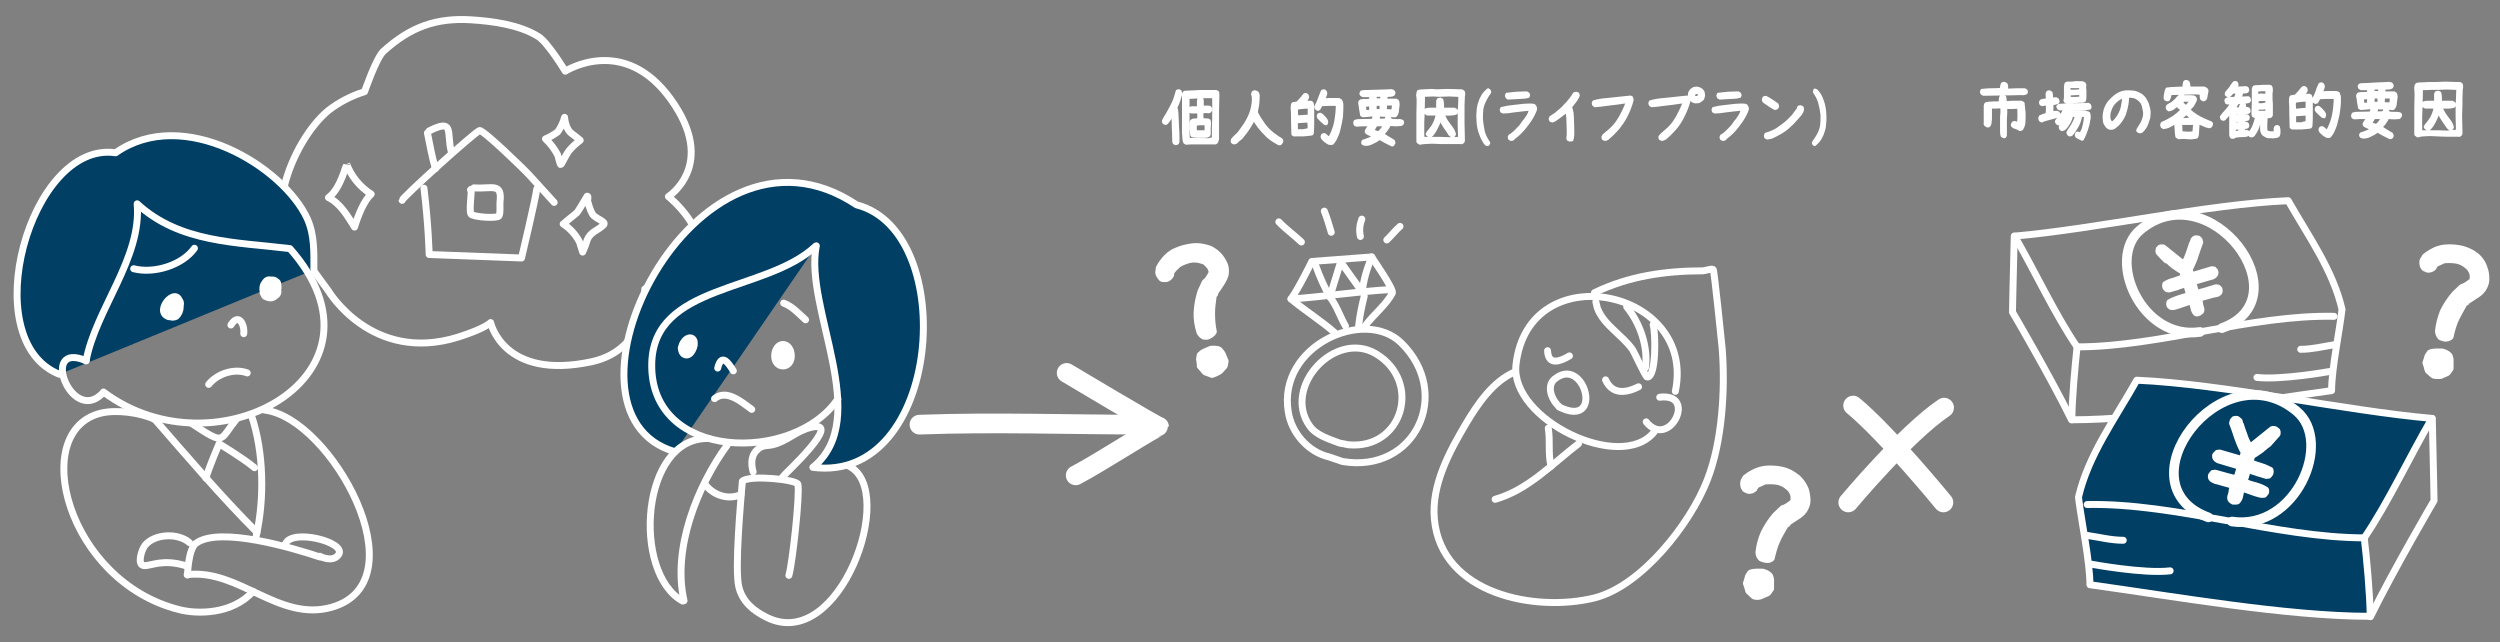 <?xml version="1.0" encoding="utf-8"?>
<!-- Generator: Adobe Illustrator 24.0.1, SVG Export Plug-In . SVG Version: 6.00 Build 0)  -->
<svg version="1.1" id="レイヤー_1" xmlns="http://www.w3.org/2000/svg" xmlns:xlink="http://www.w3.org/1999/xlink" x="0px"
	 y="0px" viewBox="0 0 720 185" style="enable-background:new 0 0 720 185;" xml:space="preserve">
<rect x="0" y="0" width="720" height="185" fill="#808080" stroke="none"/>
<style type="text/css">
	.st0{fill:none;stroke:#FFFFFF;stroke-width:2;stroke-linecap:round;stroke-linejoin:round;}
	.st1{fill:#023F64;stroke:#FFFFFF;stroke-width:2;stroke-linecap:round;stroke-linejoin:round;}
	.st2{fill:none;stroke:#FFFFFF;stroke-width:5.67;stroke-linecap:round;stroke-linejoin:round;}
	.st3{fill:#FFFFFF;stroke:#FFFFFF;stroke-width:2;stroke-linecap:round;stroke-linejoin:round;}
	.st4{fill:#FFFFFF;stroke:#FFFFFF;stroke-width:2.06;stroke-linecap:round;stroke-linejoin:round;}
	.st5{fill:#FFFFFF;stroke:#FFFFFF;stroke-width:0.57;stroke-linecap:round;stroke-linejoin:round;}
	.st6{fill:none;stroke:#FFFFFF;stroke-width:2.78;stroke-linecap:round;stroke-linejoin:round;}
	.st7{fill:#FFFFFF;stroke:#FFFFFF;stroke-width:1.25;stroke-linecap:round;stroke-linejoin:round;}
</style>
<title>アートボード 1</title>
<path class="st0" d="M159.6,58.3c0,0-5.9-6.5-7-7.7c-1.3-1.5-13.5-13.3-14.5-13c-1.4,0.5-22.3,19.3-22.3,20.1"/>
<path class="st0" d="M123.1,38.3c0.7,3.4,1.3,6.9,2.3,10.3"/>
<path class="st0" d="M123.6,37.7c7.4-3.7,4.9,0.4,6.4,6.1"/>
<path class="st0" d="M122.1,54.2c1.3,10.6,1.5,19.1,1.5,19.1l26.6,1c0,0,4-16.8,4.4-19.9"/>
<path class="st0" d="M136.5,54.1c5.1,0.4,8.2-1.7,7.5,4.1c-0.1,0.8,0.2,3.2-0.3,4s-7.8,0.3-8.1-0.6c-0.6-1.6,0.6-8.3-0.1-6.9"/>
<path class="st0" d="M157.1,40c1.2-0.5,2.4-1.2,3.5-2c0.9-1.2,1.6-2.7,2-4.2c0,0,0.2,3.4,2.1,4.7c0.8,0.6,1.6,1.2,2.4,1.9
	c-1.2,0.9-2.3,1.9-3.3,3.1c-0.7,0.9-2.1,3.9-2.3,3.9c-0.2,0-0.8-2.6-0.9-2.8C159.7,42.9,158.5,41.3,157.1,40z"/>
<path class="st0" d="M162.7,64.1c1.1-1,2.4-1.9,3.5-2.9c0.3-0.3,2.9-4.7,2.9-4.7c0.5,0,0,1.1,0.2,1.6c0.3,1.2,0.7,2.4,1.3,3.5
	c0.7,1.4,4.3,2.2,3.2,3.2c-1.6,1.6-3.7,1.9-4.7,4.3c-0.3,1.2-0.8,2.4-1.3,3.5c-0.3-1-0.6-1.9-0.9-2.9c-1.1-2.1-2.7-3.9-4.7-5.2"/>
<path class="st0" d="M141.3,92.9c0,0-1.5,1.7-9.4,4.2c-24.8,7.7-37.3-13.3-37.3-13.3l-6.5-8.9c-14.5-8.2-4.2-34.3,6.5-43.1
	c3.1-2.4,6.6-4.2,10.4-5.4c0,0,3.3-9.6,5.4-11.6c7.8-7.1,15.3-9.7,25.2-9.1c6.3,0.4,13.9,1.4,19.4,4.8c2.7,1.6,7.8,10,7.8,10
	s16.8-10.8,30.4,8.1c13.6,18.9-0.7,28-0.7,28s12.6,10.1,8.1,19.6s-14.4,6.3-14.9,7c0,0,1.3,17.4-15.4,21
	C144.9,109.6,141.3,92.9,141.3,92.9z"/>
<path class="st0" d="M94.6,56.9c3.5-2.5,5.2-9.8,5.2-9.7c1.4,3.6,3.8,6.6,7.1,8.7c-2,1.8-3.7,5.9-4.8,9.5
	C100.2,62.4,98.1,58.6,94.6,56.9z"/>
<path class="st1" d="M90.4,77.7c0-5.1,0.2-10-1.9-14.7c-6.9-15-35.7-32.7-55.2-19C8.7,40.4-7.4,98,17.1,107.8"/>
<path class="st0" d="M66.5,93.6c2.2-3.6,4-0.2,3.7,2.5"/>
<path class="st0" d="M75.8,84.4c-1-6.6,6.4-1,3.6,0.7s-4.6-2.8-1.8-3.9s3.2,5.5-0.4,4.5c-1.9-0.6-1.7-5.6,0.6-4.9s2.1,4.9-0.7,4.3
	c-1.6-0.3-1.5-4.7,0.6-4.5c3.5,0.3,2.5,5.6-1,4.9c-1.7-0.3-0.4-5.5,2.2-4.8c2,0.6,1.3,5-1,4.8c-5.3-0.5,3.9-8.3,1.8-1.9
	c-0.4,1.1-2.7,1.7-2.7,0s2.2-2.3,1,0.3"/>
<path class="st0" d="M48.6,91.2c-4.8-1.6,3.3-10.2,3.3-2.8c0,1-0.4,2-1.2,2.7c-0.8,0.4-1.7,0.3-2.4-0.3c-3.8-4.8,6.7-7.2,2.8-1
	c-2.3,3.7-4-2-1.3-3.6s2.3,5.8-0.5,4.5c-0.8-0.4-0.7-1.8-0.4-2.5c0.2-0.4,1.7-2.6,2.4-1.5c0,0-0.9,2.3-1.2,3"/>
<path class="st0" d="M38.5,77.4c5.9,1.5,14-1,17.5-5.9"/>
<path class="st0" d="M60.1,110.7c2.5-3.1,7.4-4.7,11.1-3.3"/>
<path class="st0" d="M24.8,103.9c-13.5-5.9-4.3,18.4,4.6,9.5"/>
<path class="st0" d="M24.8,103.9c2.7-14.7,16.1-29.6,14.7-45.2c12.3,11.3,28.6,11,44,12.9c31.8,36-21,65.8-53.7,41.3"/>
<path class="st0" d="M44.6,120.8c-4.2-2-11.2-2.9-15.6-1.8c-20.9,5.2-9.7,48.5,22.7,56.6c5.1,1.3,15.2,1.4,21.2-5.3"/>
<path class="st0" d="M76.2,118.1c19.1,2.2,45.2,49.4,19.3,56.8c-15.2,4.3-26.8-11.2-41.6-9.4"/>
<path class="st0" d="M54,165.6c0,0,0.2-7.4,2.4-9.1c6.8-5.1,28.5,1.5,35.7,3.9"/>
<path class="st0" d="M82.1,157.1c0.8-5.3,18.4-1,15.3,2.8c-1.8,2.2-5.3,0.3-5.3,0.3"/>
<path class="st0" d="M54.6,156.3c-3.3-2.9-10-2.6-12.8,0.7c-1.1,1.4-2.4,5.8-0.3,5.9s5.3-2,11.9,0"/>
<path class="st0" d="M44.6,120.8c9.6,11,19.1,22.2,29.4,32.5"/>
<path class="st0" d="M72.4,119.6c3.6,10.6,3.8,24,1.4,34.7"/>
<path class="st0" d="M59.3,137.7c1.1-3.7,3.8-9.9,3.8-9.9s6.7,4,10.2,6.9"/>
<path class="st0" d="M55.1,121.9c10.2,6.7,7.8,5,13.2-1.4"/>
<path class="st2" d="M264.8,122.3c21.6-0.8,43.2,0,64.8,0"/>
<path class="st2" d="M307.2,107.4c0,0,26.6,15.9,26.6,15.5c0-0.7-17.4,10.6-24,14"/>
<path class="st0" d="M382.8,131.6c-6.1-1.4-10.9-7-11.8-13.1c-3-19,22-30,32.5-19.8c15,14.6,4,37.8-16.9,34.2L382.8,131.6z"/>
<path class="st0" d="M385.8,127.6c-2.9-1.1-6.7-2.2-8.6-4.9c-8-11.2,7.3-27.8,19.1-20.8c13.3,8,7.7,27.6-7.9,26.2L385.8,127.6z"/>
<path class="st0" d="M384.5,95.9c-3.8-3.4-8.8-6.5-12.7-9.8c2.2-3,6-10.8,6-10.8L395,74c0,0,6.5,9.3,6,10.4
	c-1.8,3.4-5.5,6.3-7.8,9.4"/>
<path class="st0" d="M371.8,86.1c8.5-0.5,20.2-2.3,28.7-2.7"/>
<path class="st0" d="M379,76.7c1.1,3,2.4,6,4,8.8l3.1-10.1l6.2,8.7c0.4-3.5,1.4-6.9,2.8-10.1"/>
<path class="st0" d="M383,85.5c2,2.6,2.9,5.6,4.5,8.4"/>
<path class="st0" d="M392.9,85.3c-0.7,2.8-1.3,5.6-1.6,8.5"/>
<path class="st0" d="M368.3,63.9c2,2.1,4.4,3.8,6.5,5.8"/>
<path class="st0" d="M381.4,60.8c0.8,2,1.4,4.1,2,6.1"/>
<path class="st0" d="M392.2,63.1c-0.6,1.6-0.8,3.3-0.4,5"/>
<path class="st0" d="M399.4,69.1c1.3-1.2,2.4-2.7,3.8-3.9"/>
<path class="st0" d="M478,114.4c11-1.4,2.7,15.3-3.9,7.1"/>
<path class="st0" d="M482.5,112.7c6.2-29.6-42.4-39.5-45.9-7.6c-1.7,15.7,30.3,31.2,39.8,19.3"/>
<path class="st0" d="M459.6,86.9c0.2,0.6,0.3,1.5,0.5,2c1.9,4.8,7.1,7.6,10,11.7c0.6,0.8,3.8,8,4.3,8c2.7,0,2.4-12.9,1.7-15.1"/>
<path class="st0" d="M468.5,88.4c3.8,4.6,6.2,11.4,5.4,17.5"/>
<path class="st0" d="M445.7,101c0.2,4.5,3.8,3,6.3,1.5"/>
<path class="st0" d="M462.4,109.4c1.9,4.2,5.7,3.9,9.5,2"/>
<path class="st0" d="M449.4,117.4c-2.2-1.6-4.3-6-1.7-8.2c8.6-7.2,14.5,14.6,1.3,8"/>
<path class="st0" d="M454.6,127.8c-7.6,5.8-14.5,13.3-24,16"/>
<path class="st0" d="M445.9,123.3c0.6,3.7-0.1,7.4,0.8,11"/>
<path class="st0" d="M459.2,84.3c9.9-4.8,20.4-6.3,31.2-6.3c0.6,0,2.5-0.7,3-0.4c0.3,0.2,2.5,21.8,2.6,22.9
	c0.9,11.6,0,26.8-4.3,37.7c-4.8,12.5-18.9,30.6-32.5,34c-16.9,4.2-44.1-1-46.1-22.7c-0.9-9.8,4.3-19.4,9.1-27.5
	c3.4-5.7,7.8-12.2,14.1-14.9"/>
<path class="st2" d="M533.7,116.8c9.9,8.2,26,27.9,26,27.9"/>
<path class="st2" d="M559.9,117.4c-11,7.4-27.6,27.3-27.6,27.3"/>
<path class="st1" d="M235.1,70.8c-3.6,17.8,16.4,49.7-1,63.8c37.1,4.8,42.4-67.9,12.6-75.6c-46.8-31.2-90.8,60-52.3,71.1"/>
<path class="st0" d="M234.8,71c-14.3,13.3-46.7,10.6-47.1,33.8c-0.5,28.1,41.1,28.7,53.6,10.1"/>
<path class="st0" d="M206.7,106c1.1-4.4,3-1.6,4.5,0.8"/>
<path class="st0" d="M196.2,100.3c5.2-4.2-2.1,3.1,2-1.7"/>
<path class="st0" d="M225.7,87.3c2.6,1,4.3,3,6.3,4.8"/>
<path class="st0" d="M205.8,114.8c3.4-2.8,7.7,0.9,10.7,3.1"/>
<path class="st0" d="M196.7,99.1c0.3,1.5,2.1-0.6,1,1.6"/>
<path class="st0" d="M197.8,100.8c-1.7-4.3,3.9-4.2,1.6,0.1c-1.5,2.9-4.3,0.6-2.6-2.2s4.5-1,2.4,2c-2.4,3.4-1.9-6.6-0.3-1.2"/>
<path class="st0" d="M216.9,135.9c-0.7-2.6-0.6-5.1,1.7-6.8c1.1-0.9,2.6-0.7,3.9-1c4.4-1.1,6.6-3.9,11-5c9.9-2.5-8.1,14-8.2,14.3"/>
<path class="st0" d="M244.6,134.3c13.9,7-2.8,54-23.8,43.5c-3.8-1.9-6.9-4.4-8-8.7c-1.3-5.2,0.6-25.5,1-30.5
	c1.8-1.9,15.8-0.5,16,0.9c0.6,3-1.6,22.9-2.6,26.2"/>
<path class="st0" d="M204.1,126.3c-19.6-0.6-22.1,38.8-7.5,46.8"/>
<path class="st0" d="M209.5,128.1C200.8,140,193.6,158,197,173"/>
<path class="st0" d="M203.1,139.5c2.3,3.2,6.8,4.6,10.3,2.9"/>
<path class="st3" d="M227.9,102.5c0,1.7-1,2.9-2.4,2.9s-2.4-1.2-2.4-2.9s1-3.3,2.4-3.3S227.9,100.7,227.9,102.5z"/>
<path class="st4" d="M703.9,97.3l-0.9-0.3c-0.2-0.2-0.4-0.5-0.5-0.8c-0.1-0.3-0.2-0.6-0.2-0.8c0.2-1.9,0.7-3.8,1.4-5.6
	c0.9-1.8,2-3.5,3.3-5l2.1-2c0.5-0.1,1-0.4,1.5-0.7l1.4-1c0.2-0.3,0.3-0.6,0.3-1c0-0.3,0-0.7,0-1c-0.1-0.5-0.3-1-0.6-1.5
	c-0.3-0.5-0.7-0.9-1.1-1.2c-0.9-0.8-2-1.3-3.1-1.5c-1.2-0.2-2.5-0.2-3.7-0.1c-0.4,0.2-0.8,0.4-1.3,0.6c-0.5,0.2-1,0.4-1.4,0.8
	l-0.4,0.8c-0.2,0.2-0.5,0.3-0.7,0.4c-0.3,0.1-0.5,0.1-0.8,0.1l-0.9-0.4c-0.2-0.2-0.3-0.5-0.4-0.7c-0.1-0.3-0.1-0.7-0.1-1
	c0-0.3,0.1-0.5,0.3-0.7c0.1-0.2,0.3-0.4,0.4-0.7c1-0.8,2-1.4,3.1-1.9c1.2-0.5,2.4-0.7,3.7-0.7c1.2,0,2.5,0.1,3.7,0.4
	c1.1,0.3,2.1,0.7,3.1,1.3l1.1,0.8l0.7,0.7c0.7,0.8,1.2,1.7,1.5,2.7c0.4,1,0.5,2.1,0.5,3.2c0,0.5-0.1,1-0.3,1.5
	c-0.2,0.4-0.4,0.9-0.6,1.2l-0.3,0.3l-0.2,0.3c-0.6,0.6-1.3,1.1-2,1.5l-2.3,1.5V87l-0.5,0.2c-1,1.8-1.8,3.2-2.4,4.4
	c-0.8,1.7-1.3,3.5-1.7,5.3c-0.2,0.2-0.5,0.3-0.8,0.4C704.5,97.4,704.2,97.4,703.9,97.3z M700.9,108l-1.5-1.3c-0.1-0.3-0.3-0.7-0.3-1
	c-0.1-0.3-0.2-0.7-0.4-1.2l0.2-0.6l0.4-1.3l0.6-0.9c0.5-0.2,1.1-0.3,1.7-0.3c0.6,0,1.2,0,1.7,0c0.4,0.1,0.8,0.3,1.1,0.4
	c0.4,0.2,0.6,0.4,0.9,0.7c0.2,0.5,0.4,1.1,0.3,1.7c0,0.6,0,1.2,0,1.9l-0.7,1h-0.2v0.2c-0.6,0.3-1.2,0.5-1.8,0.8
	C702.3,108.1,701.6,108.2,700.9,108L700.9,108z"/>
<path class="st4" d="M508.2,161l-0.9-0.3c-0.2-0.2-0.3-0.4-0.5-0.7c-0.1-0.3-0.2-0.6-0.2-0.9c0.2-1.9,0.7-3.8,1.5-5.6
	c0.9-1.8,2-3.5,3.3-5l2.1-2c0.5-0.1,1-0.4,1.5-0.7l1.4-1c0.2-0.3,0.3-0.7,0.3-1c0-0.3,0-0.7,0-1c-0.1-0.5-0.3-1-0.6-1.5
	c-0.3-0.5-0.7-0.9-1.1-1.2c-0.9-0.8-2-1.3-3.1-1.5c-1.2-0.2-2.5-0.2-3.7-0.1c-0.4,0.2-0.8,0.4-1.3,0.6c-0.5,0.2-1,0.4-1.4,0.8
	l-0.4,0.8c-0.2,0.2-0.5,0.3-0.7,0.4c-0.3,0.1-0.5,0.1-0.8,0.1l-0.9-0.4c-0.2-0.2-0.3-0.5-0.4-0.7c-0.1-0.3-0.1-0.7-0.1-1
	c0-0.3,0.1-0.5,0.2-0.7c0.1-0.2,0.3-0.4,0.4-0.7c1-0.8,2-1.4,3.2-1.9c1.2-0.5,2.4-0.7,3.7-0.7c1.2,0,2.5,0.1,3.7,0.4
	c1.1,0.3,2.1,0.7,3.1,1.4l1.1,0.8l0.7,0.7c0.7,0.8,1.2,1.7,1.6,2.6c0.3,1,0.5,2.1,0.5,3.2c0,0.5-0.1,1-0.3,1.5
	c-0.2,0.4-0.4,0.9-0.6,1.2l-0.3,0.3l-0.2,0.3c-0.6,0.6-1.3,1.1-2,1.5l-2.3,1.5v0.3l-0.5,0.2c-1,1.8-1.9,3.2-2.4,4.4
	c-0.8,1.7-1.3,3.5-1.7,5.3c-0.2,0.2-0.5,0.3-0.8,0.4C508.8,161.1,508.5,161.1,508.2,161z M505.2,171.6l-1.5-1.4
	c-0.1-0.3-0.2-0.7-0.3-1c-0.1-0.3-0.2-0.7-0.4-1.2l0.2-0.6l0.4-1.4l0.6-0.9c0.5-0.2,1.1-0.3,1.7-0.3c0.6,0,1.2,0,1.7,0
	c0.4,0.1,0.8,0.3,1.1,0.4c0.4,0.2,0.6,0.4,0.9,0.7c0.2,0.5,0.4,1.1,0.3,1.7c0,0.6,0,1.2,0,1.9l-0.7,1H509v0.2
	c-0.6,0.3-1.2,0.5-1.8,0.8C506.6,171.8,505.9,171.8,505.2,171.6L505.2,171.6z"/>
<path class="st4" d="M347.7,96.8h-0.9c-0.3-0.1-0.5-0.3-0.7-0.5c-0.2-0.2-0.4-0.5-0.5-0.7c-0.6-1.9-0.9-3.8-0.8-5.7
	c0.1-2,0.5-4,1.1-5.9l1.2-2.6c0.4-0.3,0.8-0.7,1.1-1.2l0.9-1.5c0-0.3,0-0.7-0.1-1c-0.1-0.3-0.3-0.6-0.4-0.9
	c-0.3-0.4-0.7-0.8-1.1-1.2c-0.4-0.4-1-0.6-1.5-0.7c-1.1-0.4-2.3-0.4-3.4-0.2c-1.2,0.3-2.4,0.8-3.4,1.4c-0.3,0.3-0.6,0.7-1,1
	c-0.4,0.4-0.7,0.8-1,1.2l-0.1,0.9c-0.1,0.2-0.3,0.4-0.5,0.6c-0.2,0.2-0.4,0.3-0.7,0.4h-1c-0.3-0.1-0.5-0.3-0.6-0.5
	c-0.2-0.3-0.4-0.6-0.5-0.9c-0.1-0.3-0.1-0.5,0-0.8c0-0.3,0.1-0.5,0.1-0.8c0.6-1.1,1.3-2.1,2.2-3c0.9-0.9,1.9-1.6,3.1-2
	c1.1-0.5,2.4-0.8,3.6-1c1.1-0.2,2.3-0.2,3.4,0l1.3,0.3l0.9,0.3c0.9,0.4,1.8,1.1,2.5,1.8c0.7,0.8,1.3,1.7,1.7,2.7
	c0.2,0.5,0.3,1,0.3,1.5c0,0.5,0,0.9-0.1,1.4l-0.2,0.4l-0.1,0.4c-0.4,0.8-0.8,1.5-1.3,2.2l-1.5,2.2l0.1,0.2l-0.4,0.4
	c-0.3,2-0.5,3.7-0.5,5c0,1.9,0.1,3.7,0.5,5.5c-0.2,0.3-0.3,0.5-0.6,0.7C348.2,96.6,347.9,96.7,347.7,96.8z M349.1,107.8l-1.9-0.7
	c-0.2-0.2-0.5-0.5-0.7-0.8c-0.3-0.3-0.5-0.6-0.8-0.9v-0.6l-0.2-1.4l0.2-1.1c0.4-0.4,0.9-0.8,1.5-1l1.6-0.7c0.4,0,0.8,0,1.2,0
	c0.4,0,0.8,0.1,1.1,0.3c0.4,0.4,0.8,0.9,1,1.4c0.2,0.6,0.5,1.2,0.7,1.7l-0.2,1.2h-0.2l0.1,0.2c-0.4,0.5-0.9,1-1.3,1.4
	C350.4,107.3,349.7,107.6,349.1,107.8L349.1,107.8z"/>
<path class="st5" d="M338.5,41.5l-0.4-0.2l-0.2-0.4c0-1.6-0.1-2.7-0.1-3.2s-0.1-2-0.1-4.4h-0.1c-0.2,0.5-0.5,0.9-0.8,1.3
	c-0.2,0.3-0.4,0.6-0.7,0.9c-0.1,0.1-0.3,0.2-0.4,0.2c-0.1,0-0.3-0.1-0.4-0.1c-0.1-0.1-0.2-0.2-0.3-0.3c0-0.1-0.1-0.2-0.1-0.4
	c0.1-0.4,0.4-0.8,0.6-1.2c0.4-0.6,1-1.6,1.7-3c0.8-1.4,1.3-2.9,1.7-4.5c0.2-0.2,0.5-0.2,0.7-0.2l0.4,0.2c0.1,0.3,0.2,0.6,0.2,0.9
	c-0.2,0.7-0.4,1.4-0.6,2s-0.5,1.3-0.8,1.9c0.2,0.5,0.3,1,0.3,1.6c0,0.6,0.1,2.7,0.3,6.3v1.6v0.4l-0.2,0.4
	C339,41.5,338.7,41.5,338.5,41.5z M341.6,41.4l-0.5-0.3c-0.2-0.4-0.3-0.9-0.3-1.3c0-0.4,0-0.9-0.1-1.3v-3.3v-2.1l0-2.8V28v-0.4v-0.4
	l0.2-0.6c0.2-0.2,0.5-0.2,0.8-0.2l4.2-0.2h3.8h0.5l0.5,0.2c0.2,0.3,0.2,0.6,0.2,0.9l-0.1,4.5v2.1v6.1c-0.1,0.3-0.1,0.7-0.3,1
	l-0.4,0.3h-2.5h-1h-3.5L341.6,41.4z M349.3,39.9v-2.7l0.1-3.3v-2.1v-3.8h-3.1l-4,0.2v4.8v2.7v2.7l0.1,1.6h0.5c3.1,0,4.8,0.1,5.2,0.1
	C348.5,39.9,348.9,39.9,349.3,39.9L349.3,39.9z M343.7,39.3c-0.2,0-0.5-0.1-0.6-0.3c-0.1-0.6-0.2-1.2-0.2-1.8c0-0.7,0-1.3,0-1.9
	c0-0.2,0.1-0.4,0.2-0.6c0.3-0.2,0.6-0.3,0.9-0.3c0.4,0,0.8,0,1.1-0.1v-1.9h-0.3h-1.6c-0.2,0-0.4-0.1-0.5-0.2
	c-0.1-0.2-0.2-0.4-0.2-0.7l0.2-0.4c0.3-0.2,0.7-0.3,1-0.2h1.3V29c0-0.2,0.1-0.4,0.2-0.6c0.1-0.3,0.3-0.3,0.6-0.2l0.4,0.2
	c0.2,0.2,0.2,0.5,0.2,0.7l0,1.6h0.2h1.3c0.3,0,0.5,0,0.7,0.2c0.2,0.2,0.2,0.5,0.2,0.8l-0.2,0.4c-0.2,0.2-0.5,0.3-0.9,0.2h-1h-0.4
	v0.2v1.8l1.3,0.1l0.3,0l0.4,0.2c0.2,0.3,0.2,0.7,0.2,1c0,0.4-0.1,0.8-0.1,1.3s0,1,0,1.8l-0.2,0.4c-0.3,0.2-0.6,0.3-1,0.3h-2.4
	L343.7,39.3z M347.2,37.8v-2h-1.7l-1.1,0.1v1.9h0.5h0.8H347.2z"/>
<path class="st5" d="M368.2,41.5c-0.7-0.4-1.4-0.8-2-1.2c-0.7-0.5-1.4-1.1-1.9-1.7c-0.7-0.6-1.2-1.3-1.8-2c-0.5-0.7-1-1.4-1.4-2.1
	c-0.4,0.8-0.8,1.6-1.3,2.3c-0.5,0.8-1,1.5-1.6,2.2c-0.3,0.4-0.6,0.8-1,1.1c-0.3,0.2-0.6,0.4-0.8,0.7c-0.2,0.2-0.3,0.3-0.5,0.4
	c-0.1,0-0.3,0.1-0.4,0.1c-0.2,0-0.3,0-0.4-0.1c-0.1-0.1-0.2-0.1-0.3-0.2c-0.1-0.1-0.1-0.2-0.1-0.3c0-0.2,0.1-0.3,0.1-0.5
	c0.1-0.2,0.3-0.4,0.4-0.5l0.8-0.8c0.3-0.2,0.5-0.5,0.8-0.8l1-1.4c0.5-0.7,1-1.4,1.4-2.2c0.4-0.7,0.8-1.6,1.1-2.6
	c0.4-1.3,0.6-2.7,0.5-4.1c-0.1-0.3-0.2-0.5-0.2-0.8l0.2-0.5c0.2-0.2,0.5-0.2,0.8-0.2c0.2,0.1,0.4,0.2,0.6,0.3
	c0.2,0.3,0.3,0.6,0.3,0.9c0,0.7,0,1.5-0.1,2.2c0,0.4-0.1,0.8-0.2,1.3c-0.1,0.5-0.2,1-0.2,1.4c0.6,1.2,1.3,2.3,2.1,3.4
	c0.8,1.1,1.8,2.1,2.9,2.9l1,0.7c0.2,0.2,0.5,0.3,0.8,0.5c0.1,0.1,0.3,0.2,0.4,0.3c0.1,0.1,0.1,0.2,0.1,0.4c0,0.1,0,0.3-0.1,0.4
	c-0.1,0.1-0.2,0.3-0.3,0.4C368.8,41.6,368.5,41.6,368.2,41.5z"/>
<path class="st5" d="M372.6,39l-0.4-0.3c0-1.4-0.1-2.8-0.1-4.2s0-2.5-0.1-3.2c0-0.4,0-0.9,0.1-1.3c0.1-0.2,0.2-0.3,0.4-0.3
	c0.2,0,0.5-0.1,1.1-0.2c0.7-0.7,1.4-1.5,2-2.3c0.2-0.1,0.4-0.2,0.6-0.1l0.4,0.3c0.1,0.2,0.2,0.5,0.1,0.8c-0.2,0.4-0.5,0.8-0.8,1.1
	h0.1c0.5,0,1.1,0,1.6,0l0.4,0.3c0.1,0.4,0.2,0.8,0.2,1.3c0,0.4,0,0.9,0,1.2l0,1.6c0,0.6,0,1.2,0,1.8s0,1.5-0.1,2.8l-0.2,0.4
	c-0.9,0.2-1.8,0.2-2.7,0.3L372.6,39z M376.9,33.3v-1.1V31h-0.2c-0.5,0-1.1,0-1.6,0.1c-0.5,0-1,0.1-1.5,0.2l-0.1,0.7l0.1,1.5l0.2,0
	L376.9,33.3z M376.8,37.2v-0.1l0.1-0.5l-0.1-1.6h-0.1l-3.2,0.2v0.3c0,0.3,0,0.6,0,1c0,0.3,0,0.7,0,1h0.3c0.4,0,0.9,0,1.5,0
	C375.8,37.4,376.3,37.3,376.8,37.2z M382.7,41.4c-0.4-0.2-0.7-0.4-1.1-0.7c-0.3-0.3-0.6-0.5-0.8-0.8c-0.1-0.2-0.2-0.4-0.2-0.6
	l0.2-0.5c0.2-0.1,0.4-0.2,0.6-0.2c0.2,0.1,0.5,0.3,0.7,0.5c0.2,0.2,0.4,0.4,0.7,0.5v-0.1h0.1c0.7-1.3,1.3-2.8,1.6-4.3
	c0.3-1.6,0.5-3.3,0.5-5h-0.1c-0.8,0-1.6,0-2.2,0c-0.7,0-1.4,0.1-2.1,0.1l-0.6,1.1c-0.2,0.2-0.4,0.3-0.6,0.2l-0.4-0.3
	c-0.1-0.2-0.2-0.4-0.2-0.6c0.4-0.7,0.7-1.4,1-2.2c0.3-0.7,0.5-1.4,0.9-2.3c0.1-0.1,0.3-0.2,0.5-0.2c0.1,0,0.3,0,0.4,0.1
	c0.1,0.1,0.2,0.2,0.3,0.4c0.1,0.3,0.1,0.5,0,0.8l-0.5,1.3h0.1c0.7-0.1,1.5-0.1,2.1-0.1h1.6c0.3,0,0.5,0,0.8,0.2
	c0.2,0.1,0.3,0.3,0.4,0.5c0.1,0.2,0.2,0.5,0.2,0.8c0,0.5,0,0.9,0,1.4c0,0.6-0.1,1.4-0.1,2.2c-0.2,1.2-0.4,2.3-0.7,3.5
	c-0.2,1.1-0.7,2.2-1.2,3.2c-0.2,0.4-0.5,0.7-0.8,1.1C383.3,41.5,383.1,41.5,382.7,41.4z M381.5,35.7c-0.3-0.3-0.6-0.5-0.9-0.8
	c-0.3-0.3-0.6-0.6-0.9-0.9c-0.1-0.2-0.2-0.4-0.2-0.6l0.2-0.5c0.2-0.1,0.5-0.2,0.7-0.1c0.3,0.2,0.7,0.5,0.9,0.8
	c0.3,0.3,0.6,0.6,0.8,1c0.1,0.2,0.2,0.5,0.1,0.8l-0.2,0.4C382,35.7,381.7,35.8,381.5,35.7z"/>
<path class="st5" d="M400.9,41.9c-0.6-0.3-1.2-0.6-1.8-0.9l-1.8-1c-0.6,0.5-1.3,0.9-2,1.2c-0.7,0.4-1.5,0.6-2.3,0.5l-0.5-0.2
	c-0.1-0.1-0.2-0.2-0.2-0.4c0-0.1,0-0.3,0.1-0.4c0.1-0.2,0.3-0.3,0.5-0.3c0.3-0.1,0.6-0.2,1.1-0.4c0.5-0.2,1-0.4,1.4-0.7v-0.1l-1-0.4
	c-0.3-0.1-0.6-0.3-0.9-0.5c-0.1-0.1-0.2-0.3-0.2-0.5c0.1-0.3,0.3-0.6,0.5-0.9c0.2-0.3,0.4-0.5,0.6-0.8h-0.6l0,0h-1.5l-1.6,0.1
	l-0.5-0.2c-0.1-0.2-0.2-0.4-0.2-0.7l0.2-0.5c0.3-0.1,0.5-0.1,0.8-0.2l4.3-0.1l0.4-1.2h-0.8l-2.3,0.2c-0.2,0-0.5-0.2-0.6-0.3
	c-0.1-0.6-0.2-1.2-0.3-1.8s-0.1-1-0.2-1.4c-0.1-0.2-0.1-0.5,0-0.7c0.1-0.2,0.2-0.3,0.4-0.4c0.4-0.1,0.7-0.1,1.1-0.1
	c0.5,0,1,0,1.6-0.1v-0.8v-0.2h-2.1l-0.5-0.3c-0.1-0.1-0.2-0.3-0.2-0.4c0-0.1,0-0.3,0.1-0.4c0.1-0.1,0.2-0.3,0.3-0.3
	c0.6-0.1,1.3-0.1,1.9-0.1l3.4-0.1c1.1,0,2-0.1,2.6-0.1c0.4-0.1,0.7,0,1.1,0.1c0.1,0.1,0.2,0.2,0.3,0.3c0.1,0.1,0.1,0.3,0.1,0.5
	l-0.2,0.4c-0.3,0.2-0.6,0.3-1,0.3c-0.4,0-0.8,0-1.1,0.1v1h0.1l0,0h2.7l0.5,0.3c0.2,0.4,0.2,0.9,0.2,1.3c-0.1,0.5-0.1,1-0.2,1.6
	c0,0.5-0.2,1-0.5,1.4c-0.2,0.2-0.4,0.3-0.7,0.2l-3.8-0.2h-0.4c0,0.4-0.1,0.8-0.2,1.2l2-0.1l0.2-0.5c0.2-0.1,0.5-0.2,0.7-0.2l0.5,0.3
	l0.2,0.5c0.6,0,1.2,0.1,2,0.1c0.4-0.1,0.9,0,1.3,0.2c0.2,0.2,0.2,0.4,0.2,0.6l-0.2,0.4l-0.4,0.2l-1.4,0.1l-1.9-0.1
	c-0.1,0.5-0.4,0.9-0.7,1.3c-0.3,0.5-0.7,0.9-1.1,1.3c0.5,0.4,1,0.7,1.5,1c0.5,0.3,1,0.6,1.5,0.9c0.1,0.2,0.2,0.4,0.2,0.7l-0.2,0.3
	C401.4,41.8,401.1,41.9,400.9,41.9z M394.6,31.9v-1.5h-0.5l-1,0.1v0.2l0.2,1.3h0.2L394.6,31.9z M397,38.1l0.3-0.3
	c0.5-0.5,0.9-1,1.2-1.7h-2.1l-0.9,1.5L397,38.1z M397.8,28.6v-1h-0.4h-1.2v1h1.1L397.8,28.6z M397.6,31.7v-1.3v-0.2h-1.3h-0.1v1.5
	h1.1L397.6,31.7z M401,31.8v-0.1l0.2-1.6h-1.5h-0.5l-0.1,1.6L401,31.8z"/>
<path class="st5" d="M408.9,41.4c-0.2-0.1-0.4-0.3-0.6-0.4c-0.1-0.1-0.1-0.2-0.1-0.3c0-0.1,0-0.4,0-0.8s0-0.9,0-1.4s0-1.5,0-3v-2.5
	c0.1-3,0.1-4.7,0-5.1c-0.1-0.3-0.1-0.6,0-0.9c0-0.2,0.1-0.4,0.1-0.6c0.1-0.2,0.3-0.3,0.5-0.3c0.3,0,0.8-0.1,1.4-0.1l2-0.1l1.6,0.1
	l3-0.1c1.9,0,3,0.1,3.3,0.1h0.7c0.2,0,0.3,0,0.4,0.1c0.1,0.1,0.3,0.2,0.4,0.3c0.1,0.2,0.1,0.5,0.1,0.8l-0.1,0.6l-0.1,2.5v1.8l0,3.4
	l0.1,4.5v0.6l-0.2,0.4c-0.2,0.2-0.5,0.3-0.8,0.2h-3.2l-2.6,0l0,0l-2.3-0.1c-0.6,0-1.3,0.1-2,0.1C410,41.2,409.5,41.3,408.9,41.4z
	 M420.2,39.7l-0.1-3.9v-3.9l0.1-1.3l0.1-3h-0.1l-0.5,0l-2.3-0.1l-3,0.1l-1.6-0.1l-2.7,0.1c0,0.5,0,0.9,0,1.3l-0.1,4.3l-0.1,2
	c0,1.6,0,2.6,0,3.1c0,0.5,0,0.9,0.1,1.4h0.4l2,0h2.3l0,0l2.6,0.1L420.2,39.7z M411.5,39.2c-0.3-0.2-0.5-0.3-0.5-0.4
	c-0.1-0.1-0.1-0.2-0.1-0.3c0.2-0.4,0.5-0.8,0.8-1.1c0.5-0.6,1-1.3,1.3-2c0.4-0.8,0.6-1.6,0.8-2.4h-0.9h-1.8l-0.5-0.3
	c-0.1-0.2-0.2-0.4-0.2-0.7l0.2-0.5c0.5-0.2,1-0.2,1.6-0.2c0.6,0,1.1,0,1.7,0v-1.7v-0.5l0.2-0.5c0.2-0.1,0.5-0.2,0.8-0.2l0.5,0.3
	c0.1,0.5,0.2,1,0.2,1.5l0,1.1h3.3l0.5,0.3c0.2,0.2,0.2,0.4,0.2,0.7l-0.2,0.4c-0.5,0.2-1.1,0.3-1.7,0.3c-0.6,0-1.3,0-1.9,0
	c0.4,1,1,2,1.7,2.9c0.5,0.6,1,1.3,1.3,2c0.2,0.5,0.3,0.8,0.2,0.9c-0.1,0.1-0.2,0.3-0.3,0.4c-0.1,0.1-0.2,0.2-0.4,0.1
	c-0.2,0-0.3-0.1-0.5-0.2c-0.2-0.2-0.5-0.4-0.6-0.7c-0.2-0.4-0.6-0.9-1.1-1.6c-0.5-0.7-0.9-1.5-1.3-2.2c-0.3,0.9-0.7,1.7-1.1,2.5
	c-0.3,0.6-0.6,1.1-1,1.6c-0.2,0.2-0.4,0.4-0.6,0.6C412,39.3,411.7,39.3,411.5,39.2L411.5,39.2z"/>
<path class="st5" d="M428.4,41.8c-0.2,0-0.3-0.1-0.5-0.2c-0.3-0.3-0.6-0.7-0.8-1.2c-0.5-0.8-0.8-1.7-1.1-2.6
	c-0.3-1.1-0.5-2.3-0.5-3.4c-0.1-1,0-2.1,0.1-3.1c0.1-0.9,0.4-1.8,0.7-2.6c0.3-0.7,0.7-1.4,1.2-2c0.4-0.4,0.7-0.7,0.8-0.8
	c0.1-0.1,0.2-0.2,0.3-0.2L429,26c0.1,0.1,0.2,0.3,0.2,0.5c-0.1,0.3-0.3,0.6-0.5,0.8c-0.4,0.6-0.7,1.2-1,1.8
	c-0.4,0.8-0.7,1.6-0.8,2.5c-0.1,0.9-0.1,1.9-0.1,2.8c0.1,1.1,0.3,2.2,0.5,3.3c0.2,0.9,0.6,1.8,1.1,2.6c0.4,0.6,0.6,0.9,0.5,1
	c-0.1,0.1-0.1,0.2-0.2,0.3C428.7,41.7,428.6,41.8,428.4,41.8z"/>
<path class="st5" d="M435.2,40.3l-0.5-0.2c-0.1-0.2-0.2-0.4-0.2-0.6l0.2-0.5c0.3-0.1,0.6-0.3,0.8-0.5c0.3-0.2,0.7-0.6,1.3-1.2
	c0.5-0.5,1-1,1.4-1.6c0.3-0.5,0.6-0.9,1-1.3c0.3-0.4,0.5-0.8,0.8-1.2c0.2-0.4,0.4-0.8,0.5-1.2l0.1-0.4h-0.2
	c-1.2,0.1-2.7,0.3-4.5,0.5c-1,0.2-2,0.3-3,0.3l-0.5-0.2c-0.1-0.2-0.2-0.4-0.2-0.6l0.2-0.5c1.2-0.3,2.4-0.5,3.6-0.6
	c2.2-0.3,3.6-0.4,4.4-0.4c0.5,0,0.9,0,1.4,0.1c0.1,0.1,0.3,0.2,0.4,0.4c0.1,0.2,0.1,0.4,0.2,0.5c0,0.5-0.2,1-0.4,1.4
	c-0.5,1.1-1.1,2.1-1.8,3c-0.9,1.3-2,2.6-3.2,3.6l-0.9,0.7C435.9,40.2,435.5,40.3,435.2,40.3z M434.3,28.4l-0.4-0.3
	c-0.1-0.2-0.2-0.4-0.2-0.6l0.2-0.5c0.9-0.1,1.9-0.2,2.9-0.3l2.9-0.1l0.5,0.3c0.1,0.2,0.2,0.4,0.2,0.6l-0.2,0.4
	c-0.7,0.2-1.5,0.3-2.3,0.3L434.3,28.4z"/>
<path class="st5" d="M452.1,40.5l-0.5-0.2c-0.2-0.2-0.2-0.5-0.2-0.7c0.1-0.3,0.1-0.7,0.1-1c0-0.3,0-0.7,0-1.1l-0.1-3.3l-0.2-2
	l-2.4,1.8c-0.9,0.7-1.5,1-1.8,1l-0.5-0.2c-0.1-0.2-0.2-0.4-0.2-0.6l0.2-0.5l0.9-0.6c0.5-0.3,0.9-0.6,1.3-1l1.3-1.1
	c0.5-0.6,0.9-1,1.3-1.4c0.3-0.4,0.6-0.7,0.9-1.1c0.2-0.3,0.4-0.5,0.6-0.8c0.2-0.3,0.3-0.5,0.5-0.8c0.2-0.1,0.5-0.2,0.7-0.2l0.5,0.2
	c0.1,0.2,0.2,0.4,0.2,0.6c-0.1,0.4-0.3,0.7-0.5,1c-0.2,0.3-0.4,0.7-0.7,1l-1.1,1.4l0.2,0.3c0.1,0.4,0.2,0.9,0.3,1.3
	c0,0.5,0.1,0.9,0.1,1.4l0.1,3.3v1.6c0,0.5-0.1,1.1-0.3,1.6C452.6,40.4,452.3,40.5,452.1,40.5z"/>
<path class="st5" d="M462.2,40.3l-0.5-0.2c-0.2-0.2-0.2-0.5-0.2-0.7c0.2-0.5,0.6-0.8,1-1.1c0.6-0.5,1.2-1,1.7-1.5
	c0.6-0.6,1.2-1.3,1.7-2.1c0.5-0.7,0.9-1.5,1.3-2.3c0.4-0.7,0.6-1.3,0.8-1.7c0.2-0.4,0.3-0.8,0.4-1.2h-0.3c-1.4,0.2-3.2,0.5-5.3,0.7
	c-1.2,0.2-2.3,0.3-3.5,0.4l-0.4-0.3c-0.1-0.2-0.2-0.4-0.2-0.6l0.2-0.5c1.3-0.4,2.7-0.6,4.1-0.7c2.6-0.3,4.8-0.5,6.6-0.7L470,28
	c0.1,0.2,0.2,0.5,0.2,0.8c-0.4,1.7-1.1,3.4-1.9,4.9c-0.6,1.2-1.4,2.3-2.2,3.3c-0.6,0.7-1.1,1.2-1.6,1.7l-1.2,1.1
	C463,40.1,462.6,40.3,462.2,40.3z"/>
<path class="st5" d="M478.6,40.3l-0.5-0.2c-0.2-0.2-0.2-0.5-0.2-0.7c0.2-0.4,0.6-0.8,1-1.1c0.6-0.5,1.1-1,1.7-1.5
	c0.6-0.6,1.2-1.3,1.7-2.1c0.5-0.7,0.9-1.5,1.3-2.3c0.4-0.7,0.6-1.3,0.8-1.7c0.2-0.4,0.3-0.8,0.4-1.2h-0.3c-1.4,0.2-3.2,0.5-5.3,0.7
	c-1.2,0.2-2.3,0.3-3.5,0.4l-0.5-0.3c-0.1-0.2-0.2-0.4-0.2-0.6l0.2-0.5c1.3-0.4,2.7-0.6,4.1-0.7c2.6-0.3,4.8-0.5,6.6-0.7l0.5,0.3
	c0.1,0.2,0.2,0.5,0.2,0.8c-0.4,1.7-1.1,3.4-1.9,4.9c-0.6,1.2-1.3,2.3-2.2,3.3c-0.5,0.6-1.1,1.2-1.6,1.7l-1.2,1.1
	C479.3,40.1,478.9,40.3,478.6,40.3z M488.3,29.5c-0.6-0.1-1.1-0.3-1.4-0.8c-0.4-0.4-0.5-0.9-0.5-1.5c0-0.5,0.3-1,0.6-1.3
	c0.3-0.3,0.6-0.5,1-0.6c0.4-0.1,0.7-0.1,1.1,0c0.4,0.1,0.8,0.3,1.1,0.6c0.3,0.3,0.5,0.6,0.5,1c0.1,0.3,0.1,0.7,0,1
	c-0.1,0.4-0.2,0.7-0.5,0.9c-0.3,0.2-0.5,0.4-0.9,0.6C489.1,29.4,488.7,29.5,488.3,29.5z M489,27.8c0.2-0.2,0.3-0.3,0.3-0.4
	c0-0.1,0-0.2-0.1-0.3c-0.1-0.1-0.1-0.2-0.2-0.2c-0.1-0.1-0.2-0.1-0.3-0.1h-0.3c-0.1,0-0.2,0.1-0.3,0.2c-0.1,0.1-0.1,0.2-0.2,0.4
	c0,0.1,0,0.2,0,0.3c0,0.1,0.2,0.2,0.4,0.2C488.6,28,488.8,27.9,489,27.8z"/>
<path class="st5" d="M496.2,40.3l-0.5-0.2c-0.1-0.2-0.2-0.4-0.2-0.6l0.2-0.5c0.3-0.1,0.6-0.3,0.8-0.5c0.3-0.2,0.7-0.6,1.3-1.2
	c0.5-0.5,1-1,1.4-1.6c0.3-0.5,0.6-0.9,1-1.3c0.3-0.4,0.5-0.8,0.8-1.2c0.2-0.4,0.4-0.8,0.5-1.2l0.1-0.4h-0.2
	c-1.2,0.1-2.7,0.3-4.5,0.5c-1,0.2-2,0.3-3,0.3l-0.5-0.2c-0.1-0.2-0.2-0.4-0.2-0.6l0.2-0.5c1.2-0.3,2.4-0.5,3.6-0.6
	c2.2-0.3,3.6-0.4,4.4-0.4c0.5,0,0.9,0,1.4,0.1c0.1,0.1,0.3,0.2,0.4,0.4c0.1,0.2,0.1,0.4,0.2,0.5c0,0.5-0.2,1-0.4,1.4
	c-0.5,1.1-1.1,2.1-1.8,3c-0.9,1.3-2,2.6-3.2,3.6l-0.9,0.7C496.9,40.2,496.6,40.3,496.2,40.3z M495.3,28.4l-0.5-0.3
	c-0.1-0.2-0.2-0.4-0.2-0.6l0.2-0.5c0.9-0.1,1.9-0.2,2.9-0.3l2.9-0.1l0.5,0.3c0.1,0.2,0.2,0.4,0.2,0.6l-0.2,0.4
	c-0.7,0.2-1.5,0.3-2.3,0.3L495.3,28.4z"/>
<path class="st5" d="M511.2,31.4c-0.6-0.3-1.1-0.6-1.7-1c-0.5-0.4-1.1-0.7-1.6-1.1c-0.1-0.2-0.2-0.4-0.2-0.7l0.2-0.5
	c0.2-0.2,0.4-0.2,0.7-0.2c0.6,0.3,1.1,0.6,1.7,1s1.1,0.7,1.6,1.1c0.1,0.2,0.2,0.4,0.2,0.7l-0.2,0.4
	C511.7,31.3,511.4,31.4,511.2,31.4z M509,39.9l-0.5-0.2c-0.2-0.2-0.2-0.4-0.2-0.7l0.2-0.5c1.2-0.3,2.3-0.8,3.3-1.4
	c1-0.7,2-1.4,2.9-2.2l1.5-1.5l1.2-1.6c0.3-0.3,0.4-0.6,0.5-1c0.2-0.2,0.5-0.2,0.7-0.2l0.5,0.2c0.1,0.2,0.2,0.4,0.2,0.7
	c-0.1,0.6-0.4,1.1-0.7,1.5l-1.4,1.6c-0.6,0.7-1.3,1.4-2,2c-0.8,0.7-1.7,1.4-2.7,1.9c-0.5,0.3-1.1,0.6-1.7,0.9
	C510.3,39.7,509.7,39.8,509,39.9z"/>
<path class="st5" d="M522.7,25.8c0.2,0,0.3,0.1,0.5,0.2c0.3,0.3,0.6,0.7,0.9,1.1c0.5,0.8,0.8,1.7,1.1,2.6c0.3,1.1,0.5,2.3,0.5,3.4
	c0.1,1,0,2.1-0.1,3.1c-0.1,0.9-0.4,1.8-0.7,2.6c-0.3,0.7-0.7,1.4-1.2,2c-0.3,0.3-0.5,0.5-0.8,0.8c-0.1,0.1-0.2,0.2-0.3,0.2l-0.3-0.2
	c-0.1-0.1-0.2-0.3-0.2-0.5c0.1-0.3,0.3-0.6,0.5-0.8c0.4-0.6,0.8-1.2,1.1-1.8c0.4-0.8,0.7-1.7,0.8-2.5c0.1-0.9,0.1-1.9,0.1-2.8
	c-0.1-1.1-0.3-2.2-0.6-3.3c-0.2-0.9-0.6-1.8-1.1-2.6c-0.4-0.6-0.6-0.9-0.5-1c0.1-0.1,0.1-0.2,0.2-0.3
	C522.4,25.9,522.5,25.8,522.7,25.8z"/>
<path class="st5" d="M571.2,27.3l-0.5-0.3c-0.1-0.2-0.2-0.4-0.2-0.6l0.2-0.5c0.9-0.1,1.8-0.2,2.6-0.2c0.9,0,1.9,0,3-0.1V25l0.1-0.5
	l0.2-0.5c0.2-0.1,0.5-0.2,0.8-0.1l0.5,0.3c0.2,0.5,0.2,1,0.1,1.5l0.5,0.1l2.4-0.1c0.7,0,1.5,0,2.2,0l0.5,0.3c0.2,0.2,0.2,0.5,0,0.9
	c-0.5,0.2-1,0.3-1.6,0.2c-0.9,0-2.4,0.1-4.5,0.1S573.3,27.3,571.2,27.3z M577,39.5l-0.5-0.3c-0.2-0.5-0.2-1.1-0.2-1.6
	c0-0.5,0-1.6,0-3.4c0-0.5,0-1.1,0.1-1.6v-1.7h-0.2c-0.4,0-0.8,0.1-1.3,0.1h-1.5v0.3c0,0.5,0,0.9,0,1.4s0,1,0,1.5
	c0,0.3-0.1,0.7-0.1,1c0,0.4-0.1,0.7-0.3,1c-0.2,0.2-0.4,0.3-0.7,0.2l-0.5-0.3c-0.2-0.2-0.3-0.4-0.2-0.7V33c0-0.4,0-0.8,0-1.3
	c0-0.4,0-0.8,0-1.2l0.1-0.5l0.3-0.3c0.7-0.1,1.3-0.2,2-0.2c0.7,0,1.4,0,2-0.1v-0.2c-0.1-0.3-0.1-0.7,0-1l0.2-0.5
	c0.2-0.2,0.5-0.2,0.8-0.1l0.5,0.3c0.1,0.5,0.2,1,0.2,1.5h0.3l1.4-0.1l2.5,0h0.3c0.2,0.1,0.4,0.2,0.6,0.4c0.1,0.7,0.1,1.4,0.2,2
	c0.1,0.6,0.1,1.3,0.1,2.1l-0.1,1.9c-0.1,0.5-0.3,1-0.6,1.5c-0.2,0.2-0.5,0.3-0.8,0.2c-0.3-0.2-0.6-0.4-1-0.5c-0.4-0.1-0.7-0.2-1-0.5
	c-0.2-0.2-0.2-0.4-0.2-0.6l0.3-0.5c0.2-0.2,0.5-0.2,0.8-0.1l0.7,0.2l0.1-1.4c0-0.6,0-1.1,0-1.5c0-0.4,0-0.9-0.1-1.5l-1.5,0.1l-1.9,0
	l0,1.6l-0.1,1.6v2.1v1.3V39l-0.2,0.4C577.5,39.5,577.2,39.6,577,39.5z"/>
<path class="st5" d="M588,35l-0.5-0.3c-0.1-0.2-0.2-0.4-0.2-0.7l0.2-0.5c0.4-0.2,0.7-0.3,0.9-0.4c0.3-0.1,0.7-0.2,1-0.3
	c0-0.3,0.1-0.7,0.1-1v-1.7h-0.3l-1,0.2l-0.5-0.2c-0.1-0.2-0.2-0.4-0.2-0.6l0.2-0.5c0.3-0.2,0.7-0.3,1.1-0.3l0.7-0.1v-0.1l-0.1-1.5
	l0.2-0.5c0.2-0.2,0.4-0.2,0.7-0.2l0.5,0.3c0.2,0.6,0.2,1.2,0.2,1.8c0.4-0.1,0.8-0.1,1.2-0.1l0.5,0.3c0.1,0.3,0.1,0.5,0.2,0.6
	l-0.2,0.4c-0.5,0.2-1.1,0.4-1.6,0.4V32v0.3h0.2c0.4-0.1,0.7-0.1,1.1-0.1l0.5,0.2c0.1,0.2,0.2,0.4,0.2,0.7l-0.2,0.4
	c-1,0.3-1.9,0.6-2.8,0.8C589.3,34.5,588.6,34.7,588,35z M599.5,40.2c-0.5-0.2-1-0.5-1.5-0.8c-0.1-0.2-0.2-0.4-0.2-0.6l0.2-0.5
	c0.2-0.1,0.4-0.2,0.6-0.1l0.5,0.3c0.4-0.6,0.8-1.4,0.9-2.1c0.3-1,0.4-2,0.5-3h-1.1c-0.2,1-0.5,2-1,2.9c-0.5,0.9-1,1.7-1.7,2.5
	c-0.2,0.2-0.4,0.2-0.7,0.2l-0.4-0.3c-0.1-0.2-0.2-0.4-0.2-0.6c0.3-0.5,0.5-0.9,0.9-1.4c0.7-1,1.2-2.1,1.6-3.3h-0.6h-0.5
	c-0.2,0.6-0.4,1.2-0.7,1.8c-0.3,0.6-0.7,1.1-1.1,1.6c-0.3,0.4-0.7,0.6-1.2,0.7l-0.4-0.3c-0.1-0.2-0.2-0.4-0.2-0.6
	c0.1-0.2,0.2-0.5,0.4-0.6l0.5-0.5c0.2-0.2,0.4-0.4,0.5-0.7h0.1l0.6-1.3h-0.4c-0.2,0.3-0.4,0.7-0.6,1c-0.2,0.3-0.5,0.7-0.8,1
	c-0.2,0.3-0.5,0.4-0.8,0.3l-0.4-0.3c-0.1-0.2-0.2-0.4-0.2-0.6l0.3-0.5l0.2-0.1l0.3-0.4h0.1c0.2-0.4,0.5-0.8,0.8-1.2
	c0.3-0.4,0.5-0.8,0.6-1.2c-0.4,0-0.9,0-1.3,0l-0.4-0.3c-0.1-0.2-0.2-0.4-0.2-0.6l0.4-0.4c1.3-0.1,2.8-0.2,4.2-0.2s3,0,4.4-0.1
	l0.4,0.3c0.1,0.2,0.2,0.4,0.2,0.7l-0.2,0.4c-1,0.1-1.9,0.2-2.9,0.2c-1,0-2,0-3,0.1l-0.2,0.5h0.2c0.5,0,1,0,1.5,0s1,0,1.5,0h1.7
	l0.3,0.2h0.3l0.4,0.3c0.2,0.7,0.2,1.4,0,2.1c-0.1,0.9-0.4,1.9-0.7,2.8c-0.3,0.9-0.7,1.9-1.2,2.7C599.9,40.2,599.7,40.3,599.5,40.2
	L599.5,40.2z M595.2,29.5c-0.2,0-0.3-0.1-0.5-0.2c-0.1-0.2-0.2-0.4-0.1-0.6l0.1-0.4v-0.2v-1.8c0-0.5,0-0.9,0-1.3
	c0-0.3,0.1-0.7,0.2-1c0.3-0.2,0.7-0.3,1.1-0.2c0.5,0,1,0,1.5-0.1c0.5-0.1,1-0.1,1.5,0c0.5-0.1,1,0,1.4,0.3c0.1,0.2,0.2,0.4,0.2,0.6
	l-0.1,0.4l0.1,1.1l0,0v1.6c0,0.5,0,1-0.2,1.4c-0.2,0.1-0.4,0.2-0.6,0.2H599L595.2,29.5z M599.1,26L599.1,26v-0.4l-0.1-0.5h-0.8h-1.1
	H596v1h1.8L599.1,26z M599.1,28.1v-0.7v-0.3h-0.3h-0.8l-1.9,0.1V28l0.1,0.2l1.6,0L599.1,28.1z"/>
<path class="st5" d="M616.2,38.1l-0.5-0.2c-0.1-0.1-0.2-0.3-0.2-0.4c0.2-0.4,0.4-0.8,0.7-1.2c0.4-0.6,0.8-1.3,1-2
	c0.2-0.5,0.3-1,0.3-1.5c0-0.4,0-0.7-0.1-1c-0.1-0.5-0.2-0.9-0.3-1.4c-0.2-0.6-0.5-1.1-1-1.5c-0.4-0.4-0.9-0.7-1.5-0.9
	c-0.5-0.1-1.1-0.2-1.7-0.1c0,1.5-0.3,2.9-0.7,4.3c-0.3,1.2-0.9,2.2-1.7,3.2c-0.4,0.5-1,1-1.5,1.4c-0.3,0.2-0.6,0.3-0.9,0.3
	c-0.2,0-0.5,0-0.7-0.1c-0.4-0.2-0.7-0.4-0.9-0.8c-0.4-0.5-0.6-1-0.6-1.6c-0.1-0.6-0.1-1.3,0-1.9c0.1-0.7,0.3-1.4,0.6-2
	c0.3-0.7,0.8-1.4,1.3-1.9c0.4-0.4,0.8-0.8,1.3-1.2c0.3-0.2,0.6-0.4,0.9-0.6c0.4-0.2,0.8-0.4,1.2-0.5l1-0.2c0.4,0,0.8,0,1.2,0
	c0.4,0,0.8,0.1,1.2,0.1c0.4,0.1,0.8,0.2,1.2,0.4c0.8,0.3,1.5,0.9,2,1.6c0.4,0.6,0.7,1.2,0.9,1.9c0.2,0.7,0.4,1.4,0.4,2.1
	c0,0.5-0.1,1-0.1,1.5c-0.2,0.6-0.4,1.2-0.6,1.8c-0.2,0.6-0.6,1.2-1,1.7c-0.3,0.3-0.5,0.5-0.6,0.6S616.5,38.1,616.2,38.1z
	 M608.6,35.1c1.1-1,1.8-2.2,2.3-3.6c0.3-1.1,0.5-2.3,0.6-3.5h-0.1c-0.3,0.2-0.7,0.3-1,0.5c-0.3,0.2-0.6,0.4-0.9,0.7
	c-0.3,0.2-0.5,0.5-0.7,0.7c-0.2,0.3-0.5,0.6-0.6,0.9c-0.2,0.4-0.4,0.9-0.5,1.3c-0.2,0.5-0.2,1-0.2,1.6c0,0.6,0.2,1.1,0.6,1.5h0.2
	L608.6,35.1z"/>
<path class="st5" d="M627.4,39.8l-0.6-0.4c-0.1-0.6-0.2-1.3-0.2-1.9c0-0.7-0.1-1.3-0.2-2l-0.1,0c-0.5,0.4-1,0.7-1.5,0.9
	c-0.5,0.3-1.1,0.4-1.7,0.5l-0.5-0.3c-0.1-0.2-0.2-0.4-0.2-0.7l0.2-0.5c1.2-0.5,2.3-1.1,3.4-1.8c0.8-0.6,1.6-1.2,2.2-2
	c-0.2-0.3-0.5-0.5-0.8-0.6l-0.2-0.6h-0.1c-0.4,0.3-0.8,0.6-1.2,0.9c-0.4,0.3-0.9,0.4-1.3,0.5l-0.4-0.3c-0.1-0.2-0.2-0.4-0.2-0.6
	l0.2-0.5l0.8-0.5c0.3-0.1,0.6-0.3,0.8-0.5l0.8-0.7l0.5-0.6c0.3-0.3,0.6-0.6,0.9-0.8h0.4l0.4,0.2l0.1,0.2h0.4h1.3
	c0.4,0,0.9,0,1.3,0.1l0.4,0.3c0.1,0.2,0.2,0.5,0.1,0.8c-0.2,0.4-0.3,0.7-0.5,1c-0.2,0.4-0.4,0.7-0.7,1h-0.1l-0.5,0.8
	c0.9,0.8,1.9,1.5,3,2.1c0.8,0.4,1.6,0.8,2.4,1.1c0.6,0.2,0.9,0.4,1,0.5c0.1,0.2,0.1,0.4,0,0.6l-0.2,0.4c-0.2,0.2-0.5,0.3-0.8,0.2
	c-0.5-0.1-1-0.3-1.4-0.5c-0.4-0.2-0.9-0.4-1.4-0.6l-0.2,3.1c0,0.4-0.1,0.7-0.3,1c-0.9,0.2-1.8,0.3-2.7,0.2
	C629.3,39.7,628.3,39.7,627.4,39.8z M624.1,28.9l-0.5-0.2c-0.2-0.2-0.2-0.5-0.2-0.7c0-0.4,0.1-0.8,0.2-1.2c0-0.4,0.2-0.9,0.4-1.3
	c0.8-0.1,1.7-0.2,2.5-0.2l2.4-0.1c-0.1-0.6,0-1.2,0.2-1.7c0.2-0.2,0.5-0.2,0.7-0.2l0.5,0.3c0.2,0.5,0.3,1,0.2,1.6h1.6
	c1.6,0,2.5,0,2.7,0c0.3,0.1,0.6,0.3,0.8,0.5c0.2,0.3,0.2,0.6,0.1,0.9c-0.1,0.3-0.1,0.7-0.2,1c0,0.3-0.1,0.7-0.3,1
	c-0.2,0.2-0.4,0.3-0.7,0.3l-0.5-0.3c-0.1-0.2-0.2-0.4-0.2-0.6v-1l-1.6-0.1l-3.5,0.1c-1.2,0-2.4,0.1-3.6,0.1c0,0.6-0.2,1.2-0.5,1.7
	C624.6,28.8,624.4,28.9,624.1,28.9z M631.4,34.1c-0.3-0.2-0.7-0.4-0.9-0.6l-0.9-0.7c-0.2,0.3-0.5,0.5-0.7,0.7
	c-0.3,0.2-0.5,0.4-0.8,0.7v0.1h0.4c0.5,0,1,0,1.5-0.1S630.9,34.1,631.4,34.1z M631.7,38.1l0.2-2.4h-1.1c-0.4,0-0.9,0-1.3,0
	s-0.9,0-1.3,0v0.4l0.1,2h0.2c0.5,0,1.1,0.1,1.6,0.1C630.6,38.2,631.1,38.2,631.7,38.1L631.7,38.1z M629.6,30.6l0.5-0.6l0.8-1h-0.1
	h-1.8l-0.7,0.7C628.7,29.8,629.2,30.2,629.6,30.6L629.6,30.6z"/>
<path class="st5" d="M642.8,39.7l-0.3-0.2c-0.2-0.3-0.2-0.6-0.2-0.9v-2.5l0-2c0-0.4,0-0.9,0-1.3h-0.1l-0.4,0.4
	c-0.7,0.7-1,1.1-1.1,1.2s-0.3,0.1-0.5,0.1l-0.4-0.2c-0.1-0.2-0.2-0.5-0.2-0.7c0.2-0.3,0.5-0.6,0.7-0.9c0.3-0.3,0.5-0.6,0.9-1
	c0.3-0.4,0.6-0.7,0.8-1c0.2-0.3,0.4-0.6,0.6-0.9h-1.2l-0.3-0.2c-0.1-0.2-0.2-0.5-0.2-0.7l0.2-0.4c0.4-0.2,0.8-0.3,1.2-0.3
	c0.4,0,0.9,0,1.3,0c0.3-0.5,0.5-1,0.6-1.5H643c-0.2,0.3-0.5,0.6-0.7,0.8c-0.1,0.1-0.3,0.2-0.5,0.2c-0.1,0-0.3,0-0.4-0.1
	c-0.1-0.1-0.2-0.1-0.3-0.2c-0.1-0.1-0.1-0.3-0.1-0.4c0-0.2,0.1-0.4,0.3-0.6l0.6-0.7c0.3-0.3,0.5-0.6,0.7-1l0.5-0.7
	c0.1-0.1,0.2-0.2,0.3-0.3c0.2-0.1,0.4-0.1,0.5-0.1l0.3,0.2c0.2,0.2,0.2,0.5,0.2,0.8l-0.3,0.6h0.6l2.2-0.1l0.4,0.2
	c0.1,0.2,0.2,0.4,0.2,0.7l-0.2,0.4c-0.2,0.2-0.7,0.3-1.5,0.2c-0.1,0.5-0.3,1-0.5,1.5h0.3l1.9-0.1l0.3,0.2c0.1,0.2,0.2,0.4,0.2,0.7
	l-0.2,0.4c-0.5,0.2-1.1,0.3-1.6,0.3l-1.7,0.1c-0.3,0.5-0.6,1-0.9,1.5h0.7h0.7c0.1-0.4,0.2-0.8,0.4-1.2c0.2-0.2,0.4-0.2,0.7-0.2
	l0.3,0.2c0.2,0.2,0.2,0.5,0.2,0.7l-0.1,0.4h0.2h0.6l0.4,0.2c0.1,0.2,0.2,0.5,0.2,0.7l-0.2,0.4c-0.4,0.2-0.9,0.2-1.4,0.2v0.6h0.2h0.7
	l0.3,0.2c0.1,0.2,0.2,0.4,0.1,0.6l-0.1,0.4c-0.4,0.2-0.8,0.3-1.2,0.3v0.7h0.7l0.2,0.1l0.2,0.2c0.1,0.2,0.1,0.4,0.1,0.6l-0.2,0.4
	c-0.3,0.1-0.7,0.2-1,0.2V37v0.7h0.2h0.6l0.4,0.2c0.1,0.1,0.2,0.3,0.2,0.5c0,0.2-0.1,0.3-0.2,0.4s-0.2,0.2-0.5,0.3
	c-0.5,0.1-1,0.1-1.4,0.1c-0.7,0-1.3,0.1-2,0.2l-0.1,0.2C643.2,39.7,643,39.7,642.8,39.7z M644.9,37.9v-0.7V37h-0.2l-1.1,0.1l0.1,0.9
	h0.2L644.9,37.9z M644.9,35.5v-0.7h-0.2l-1,0.1v0.6L644.9,35.5L644.9,35.5z M644.9,33.3l-0.1-0.6h-0.5h-0.6v0.6h0.8L644.9,33.3z
	 M653.8,39.5c-0.4,0.1-0.8,0-1.2-0.2c-0.4-0.2-0.7-0.4-1-0.7c-0.2-0.4-0.4-0.8-0.4-1.3c0-0.5,0-1,0-1.4v-2.2h-0.1
	c-0.1,1-0.4,1.9-0.7,2.9c-0.3,0.9-0.8,1.7-1.4,2.5c-0.2,0.1-0.4,0.2-0.7,0.2l-0.4-0.2c-0.1-0.2-0.2-0.4-0.2-0.7
	c0.5-0.7,1-1.4,1.3-2.2c0.3-0.8,0.6-1.6,0.7-2.5c-0.3,0-0.6-0.1-0.8-0.2c-0.1-0.2-0.2-0.5-0.2-0.8l0,0l0.1-2.9l0,0v-1.5
	c0-0.5,0-0.9,0-1.4s0-0.8,0-1c0-0.2,0-0.4,0.1-0.6c0-0.2,0.2-0.3,0.3-0.4c0.3-0.1,0.6-0.1,0.9-0.1c0.5,0,1,0,1.6-0.1
	c0.6,0,1.2,0,1.9,0l0.4,0.1c0.2,0.2,0.3,0.6,0.3,0.9c0,0.4,0,0.8-0.1,1.2v1.7l0.1,1.4c0,1.8,0,2.8,0,3c0,0.1,0,0.3-0.1,0.4
	c-0.1,0.1-0.2,0.3-0.4,0.3c-0.3,0.1-0.7,0.1-1,0l-0.1,2.1c0,0.6,0,1.1,0,1.4c0,0.3,0.1,0.5,0.3,0.7c0.3,0.1,0.6,0.2,0.9,0.2
	c0.4,0,0.8,0,1.2,0v-0.5V37c0-0.2,0.1-0.4,0.2-0.5c0.2-0.2,0.4-0.2,0.6-0.2l0.4,0.2c0.2,0.6,0.2,1.1,0.2,1.7c0,0.3-0.1,0.7-0.3,1
	c-0.3,0.2-0.6,0.3-1,0.3C654.7,39.6,654.2,39.6,653.8,39.5L653.8,39.5z M652.7,27.3v-0.7l0.1-0.6h-0.5h-1.1l-1.1,0.1v1.2h0.7
	l0.2-0.1L652.7,27.3z M652.7,32.2v-1h-0.3c-0.4,0.1-0.7,0.1-1.1,0.1c-0.4,0-0.8,0-1.1,0v0.9h2.2L652.7,32.2z M652.7,29.8v-0.2v-0.8
	h-1.5l-1,0.1v1l0.1,0.1c0.4,0,0.8,0,1.2,0C651.9,29.9,652.3,29.8,652.7,29.8L652.7,29.8z"/>
<path class="st5" d="M660.1,37l-0.4-0.3c0-1.4-0.1-2.8-0.1-4.2c0-1.4,0-2.5-0.1-3.2c0-0.4,0-0.9,0.1-1.3c0.1-0.2,0.2-0.3,0.4-0.3
	c0.4-0.1,0.7-0.1,1.1-0.2c0.5-0.5,1.2-1.3,2-2.3c0.2-0.1,0.4-0.2,0.7-0.1l0.4,0.3c0.1,0.2,0.2,0.5,0.1,0.8c-0.2,0.4-0.5,0.8-0.8,1.1
	h0.1c0.5,0,1.1,0,1.6,0l0.4,0.3c0.1,0.4,0.2,0.8,0.2,1.3c0,0.4,0,0.9,0,1.2v1.6c0,0.6,0,1.3,0,1.8s0,1.5-0.1,2.8l-0.2,0.4
	c-0.9,0.2-1.8,0.2-2.7,0.3L660.1,37z M664.3,31.3v-1.1V29l-0.2,0c-0.5,0-1,0-1.6,0.1s-1.1,0.1-1.5,0.2l-0.1,0.7l0.1,1.5l0.2,0.1
	L664.3,31.3z M664.2,35.2V35l0.1-0.4v-1.6h-0.1l-3.2,0.2v0.3c0,0.3,0,0.7,0,1c0,0.3,0,0.7,0,1h0.3h1.5
	C663.3,35.3,663.8,35.2,664.2,35.2L664.2,35.2z M670.1,39.4c-0.4-0.2-0.7-0.4-1.1-0.7c-0.3-0.3-0.6-0.5-0.8-0.8
	c-0.1-0.2-0.2-0.4-0.2-0.6l0.2-0.5c0.2-0.1,0.4-0.2,0.6-0.2c0.2,0.1,0.5,0.3,0.7,0.5c0.2,0.2,0.4,0.4,0.7,0.5v-0.1h0.1
	c0.7-1.3,1.3-2.8,1.6-4.3c0.3-1.6,0.5-3.3,0.5-5h-0.1c-0.8,0-1.5,0-2.2,0s-1.4,0.1-2.1,0.1l-0.6,1.1c-0.2,0.2-0.4,0.3-0.7,0.2
	l-0.4-0.3c-0.1-0.2-0.2-0.4-0.2-0.6c0.4-0.7,0.7-1.4,1-2.2c0.2-0.7,0.5-1.4,0.9-2.3c0.1-0.1,0.3-0.2,0.5-0.2c0.1,0,0.3,0,0.4,0.1
	c0.1,0.1,0.2,0.2,0.3,0.4c0.1,0.3,0.1,0.5,0,0.8l-0.5,1.3h0.1c0.7-0.1,1.5-0.1,2.2-0.1h1.6c0.3,0,0.5,0,0.8,0.2
	c0.2,0.1,0.3,0.3,0.3,0.5c0.1,0.2,0.2,0.5,0.2,0.8c0,0.5,0,0.9,0,1.4c0,0.6-0.1,1.4-0.2,2.2c-0.1,1.2-0.4,2.3-0.7,3.5
	c-0.2,1.1-0.7,2.2-1.2,3.2c-0.2,0.4-0.5,0.7-0.8,1.1C670.7,39.5,670.5,39.5,670.1,39.4L670.1,39.4z M668.9,33.7
	c-0.3-0.3-0.6-0.5-0.9-0.8c-0.3-0.3-0.6-0.6-0.9-0.9c-0.1-0.2-0.2-0.4-0.2-0.6l0.2-0.5c0.2-0.1,0.5-0.2,0.7-0.1
	c0.3,0.2,0.7,0.5,0.9,0.8c0.3,0.3,0.6,0.6,0.8,1c0.1,0.2,0.2,0.5,0.1,0.8l-0.2,0.4C669.4,33.6,669.1,33.7,668.9,33.7z"/>
<path class="st5" d="M688.3,39.8c-0.6-0.3-1.2-0.6-1.8-0.9l-1.8-1c-0.6,0.5-1.3,0.9-2,1.2c-0.7,0.4-1.5,0.6-2.3,0.5l-0.5-0.2
	c-0.1-0.2-0.2-0.3-0.2-0.4c0-0.1,0-0.3,0.1-0.4c0.1-0.2,0.3-0.3,0.5-0.3c0.3-0.1,0.7-0.2,1.1-0.4c0.5-0.2,1-0.4,1.4-0.7v-0.1l-1-0.4
	c-0.3-0.1-0.6-0.3-0.9-0.5c-0.1-0.1-0.2-0.3-0.2-0.5c0.1-0.3,0.3-0.6,0.5-0.9c0.2-0.3,0.4-0.5,0.6-0.8h-0.7l0,0h-1.4l-1.6,0.1
	l-0.5-0.2c-0.2-0.2-0.2-0.4-0.2-0.7l0.2-0.5c0.3-0.1,0.5-0.1,0.8-0.2l4.3-0.1l0.4-1.2h-0.8l-2.3,0.2c-0.2,0-0.4-0.2-0.6-0.3
	c-0.1-0.6-0.2-1.2-0.3-1.8c-0.1-0.6-0.1-1-0.2-1.3c-0.1-0.2-0.1-0.5,0-0.7c0.1-0.2,0.2-0.3,0.4-0.4c0.4-0.1,0.7-0.1,1.1-0.1
	c0.5,0,1,0,1.6-0.1v-0.8v-0.2H680l-0.5-0.3c-0.1-0.1-0.2-0.3-0.2-0.4c0-0.1,0-0.3,0.1-0.4c0.1-0.2,0.2-0.3,0.3-0.3
	c0.6-0.1,1.3-0.1,1.9-0.1L685,24c1.1,0,2-0.1,2.6-0.1c0.4-0.1,0.7,0,1.1,0.1c0.1,0.1,0.2,0.2,0.3,0.3c0.1,0.2,0.1,0.3,0.1,0.5
	l-0.2,0.4c-0.3,0.2-0.6,0.3-1,0.3c-0.4,0-0.8,0-1.2,0.1v1h0.1l0,0h2.7l0.5,0.3c0.2,0.4,0.3,0.9,0.2,1.3c-0.1,0.5-0.1,1-0.2,1.6
	c0,0.5-0.2,1-0.5,1.4c-0.2,0.2-0.4,0.3-0.7,0.2l-3.8-0.2h-0.4c0,0.4-0.1,0.8-0.2,1.2l2-0.1l0.2-0.5c0.2-0.1,0.5-0.2,0.7-0.2l0.5,0.3
	l0.2,0.5c0.6,0.1,1.2,0.1,2,0.1c0.4,0,0.9,0,1.3,0.2c0.2,0.2,0.2,0.4,0.2,0.6l-0.2,0.4L691,34l-1.4,0.1l-1.9-0.1
	c-0.1,0.5-0.4,0.9-0.7,1.3c-0.3,0.5-0.7,0.9-1.1,1.3c0.5,0.4,1,0.7,1.5,1c0.5,0.3,1,0.6,1.5,0.9c0.1,0.2,0.2,0.4,0.2,0.7l-0.2,0.4
	C688.8,39.7,688.5,39.8,688.3,39.8z M682,29.8v-1.5h-0.5l-1,0.1v0.2l0.2,1.3h0.2L682,29.8z M684.4,36l0.3-0.3c0.5-0.5,0.9-1,1.2-1.7
	h-2.1l-0.9,1.5L684.4,36z M685.2,26.5v-1h-0.4h-1.2v1h1.2L685.2,26.5z M685,29.6v-1.3v-0.2h-1.3l-0.1,0v1.5h1.1L685,29.6z
	 M688.4,29.8v-0.1l0.2-1.6h-1.5h-0.5l-0.1,1.6L688.4,29.8z"/>
<path class="st5" d="M696.3,39.3c-0.2-0.1-0.4-0.3-0.6-0.4c-0.1-0.1-0.1-0.2-0.1-0.3c0-0.1,0-0.4,0-0.8s0-0.9,0-1.4s0-1.5,0-3V31
	c0.1-3,0.1-4.7,0-5.1c0-0.3,0-0.6,0-0.9c0-0.2,0.1-0.4,0.2-0.6c0.1-0.2,0.2-0.3,0.5-0.3c0.5-0.1,0.9-0.1,1.4-0.1l2-0.1l1.6,0l3-0.1
	l3.3,0.1h0.7c0.2,0,0.3,0,0.4,0.1c0.1,0.1,0.3,0.2,0.3,0.3c0.1,0.2,0.1,0.5,0.1,0.8l-0.1,0.7l-0.1,2.4V30l-0.1,3.4l0.1,4.5v0.6
	l-0.2,0.4c-0.2,0.2-0.5,0.3-0.8,0.2l-3.2,0l-2.6-0.1l0,0l-2.3-0.1c-0.7,0-1.3,0.1-1.9,0.1S696.8,39.2,696.3,39.3z M707.6,37.6
	l-0.1-3.9v-3.9l0.1-1.3l0.1-3h-0.1l-0.5,0.1l-2.3-0.1l-3,0.1l-1.6,0l-2.7,0.1c0,0.4,0,0.9,0,1.3l-0.1,4.3l-0.1,2c0,1.6,0,2.6,0,3.1
	c0,0.5,0,0.9,0.1,1.4h0.4h2h2.3l0,0l2.6,0.1L707.6,37.6z M698.9,37.2c-0.2-0.1-0.4-0.3-0.5-0.4c0-0.1-0.1-0.2-0.1-0.3
	c0.2-0.4,0.5-0.8,0.8-1.1c0.5-0.6,1-1.3,1.3-2c0.4-0.8,0.6-1.6,0.8-2.4h-2.7l-0.5-0.3c-0.2-0.2-0.2-0.4-0.2-0.7l0.2-0.5
	c0.5-0.2,1-0.2,1.6-0.2c0.6,0,1.1,0,1.7,0v-1.7v-0.5l0.2-0.5c0.2-0.1,0.5-0.2,0.8-0.2l0.5,0.3c0.1,0.5,0.2,1,0.2,1.5v1.1h0.2h3.1
	l0.5,0.3c0.1,0.2,0.2,0.4,0.2,0.7l-0.2,0.4c-0.5,0.2-1.1,0.3-1.7,0.3c-0.7,0-1.3,0-1.9,0c0.4,1,1,2,1.7,2.9c0.5,0.6,1,1.3,1.3,2
	c0.2,0.5,0.3,0.8,0.2,0.9c-0.1,0.1-0.2,0.3-0.3,0.4c-0.1,0-0.2,0.1-0.3,0.1c-0.2,0-0.3-0.1-0.5-0.2c-0.2-0.2-0.5-0.4-0.6-0.7
	c-0.3-0.3-0.6-0.9-1.1-1.6c-0.5-0.7-0.9-1.4-1.3-2.2c-0.3,0.9-0.7,1.7-1.1,2.5c-0.3,0.6-0.6,1.1-1,1.6c-0.3,0.3-0.5,0.5-0.6,0.6
	C699.4,37.2,699.2,37.2,698.9,37.2L698.9,37.2z"/>
<path class="st0" d="M672.2,91.1c-23.8-0.5-50.5,8.8-74,8.8"/>
<path class="st0" d="M580.1,68c-0.4,15.6-0.5,21.9-0.5,21.9s10.8,18.4,17,31"/>
<path class="st0" d="M672.2,99.3c-3.2,0.5-6.3,1.3-9.6,1.3"/>
<path class="st0" d="M650,108.7c7,0.8,20.9-1.7,20.9-1.7"/>
<path class="st0" d="M674.5,89.1c-0.7,6.2-3,17.1-3,23.4c-22.1,3-52.6,8.4-74.8,8.4c0-5.5,0.9-15.6,1.5-21
	c-6.3-9.2-12.4-22.3-18-31.9c23.1-2,55.5-9.2,78.8-10.2C664.8,68,671.9,77.8,674.5,89.1"/>
<path class="st6" d="M639.9,94.5c23.7-8.6-3.5-45-23.5-28.3c-9.9,8.3,0.3,31.9,17.2,29.4"/>
<path class="st7" d="M632.8,90.5c-0.2,0-0.4,0-0.5-0.1c-0.4-0.4-0.7-1-0.8-1.6c-0.2-0.6-0.3-1.2-0.4-1.8l-3.5,1.2l-1.3,0.4
	c-0.4,0.1-0.8,0.1-1.2,0l-0.5-0.5c-0.1-0.2-0.1-0.4-0.1-0.6c0-0.2,0-0.4,0.1-0.6c0.8-0.5,1.8-0.9,2.7-1.2c1-0.3,2-0.6,2.9-0.9
	l-0.8-2.8c-0.3,0.2-0.7,0.3-1.1,0.5c-0.4,0.1-0.8,0.2-1.1,0.4l-2.5,0.7l-0.7-0.1l-0.5-0.5c-0.1-0.2-0.2-0.4-0.2-0.7
	c0-0.2,0.1-0.4,0.1-0.6c0.8-0.5,1.7-0.9,2.6-1.1c0.9-0.3,1.8-0.6,2.7-1l-0.4-1.3l-1-0.6l-1.5-1l-0.5-0.5h-0.1l-0.8-0.8h-0.1
	l-0.3-0.3l-0.2,0.1l-1.4-1.4l-0.9-1c-0.1-0.2-0.1-0.4-0.1-0.6c0-0.2,0.1-0.4,0.1-0.6l0.5-0.5c0.2-0.1,0.4-0.1,0.6-0.1
	c0.2,0,0.4,0,0.6,0.1l5.6,4.5l0.3-0.3c0.4-0.8,0.8-1.7,1.1-2.6c0.3-0.9,0.6-1.8,0.9-2.7h0.1l0.3-1l0.5-0.5c0.2-0.1,0.4-0.1,0.6-0.1
	c0.2,0,0.4,0.1,0.6,0.1l0.5,0.5l0.2,0.8c-0.5,1.3-0.9,2.5-1.3,3.7c-0.4,1.3-0.9,2.5-1.5,3.7l-0.3,0.3l0.5,1.5l5.7-1.7l0.7,0.1
	l0.5,0.6c0.1,0.2,0.1,0.4,0.1,0.6c0,0.2-0.1,0.4-0.2,0.6c-0.1,0.1-0.2,0.2-0.3,0.3c-0.1,0.1-0.3,0.2-0.4,0.3l-5.5,1.6l0.8,2.7
	l2.2-0.6l3.3-1l0.7,0.1l0.5,0.5c0.1,0.2,0.1,0.4,0.1,0.6c0,0.2,0,0.4-0.1,0.6c-0.2,0.2-0.4,0.4-0.6,0.5L638,85h-0.2l-4.3,1.2
	l0.3,0.9c0.1,0.5,0.1,0.9,0.3,1.4c0.2,0.4,0.2,0.9,0,1.3c-0.1,0.1-0.2,0.2-0.4,0.3c-0.1,0.1-0.3,0.2-0.4,0.3L632.8,90.5z"/>
<path class="st1" d="M598.6,143.2c0.8,6.7,3.3,18.5,3.3,25.2c23.8,3.3,56.7,9.1,80.7,9.1c0-5.9-1-16.8-1.7-22.6
	c6.8-9.9,13.4-24.1,19.5-34.4c-25-2.2-59.9-9.9-85-11C609.2,120.5,601.4,131.1,598.6,143.2"/>
<path class="st0" d="M601.1,145.3c25.7-0.5,54.5,9.6,79.9,9.6"/>
<path class="st0" d="M700.5,120.5c0.4,16.8,0.5,23.7,0.5,23.7s-11.6,19.8-18.3,33.4"/>
<path class="st0" d="M601.1,154.2c3.5,0.5,6.9,1.4,10.4,1.4"/>
<path class="st0" d="M625,164.4c-7.5,0.9-22.6-1.9-22.6-1.9"/>
<path class="st6" d="M636,149c-25.5-9.3,3.7-48.6,25.4-30.6c10.7,8.9-0.3,34.5-18.6,31.8"/>
<path class="st7" d="M643.1,144.7c-0.2-0.1-0.3-0.2-0.5-0.3c-0.1-0.1-0.3-0.2-0.4-0.4c-0.2-0.4-0.2-0.9,0-1.4c0.2-0.5,0.3-1,0.3-1.5
	l0.4-1l-4.6-1.3h-0.2l-0.8-0.4c-0.3-0.1-0.5-0.3-0.7-0.6c-0.1-0.2-0.1-0.4-0.1-0.6c0-0.2,0-0.4,0.2-0.6l0.5-0.6l0.8-0.1l3.6,1
	l2.3,0.6l0.9-2.9l-6-1.8c-0.2-0.1-0.3-0.2-0.5-0.3c-0.1-0.1-0.3-0.2-0.4-0.4c-0.1-0.2-0.2-0.4-0.2-0.7c0-0.2,0-0.4,0.2-0.6l0.6-0.6
	l0.8-0.1l6.2,1.8l0.5-1.7l-0.3-0.3c-0.7-1.3-1.2-2.6-1.7-4c-0.4-1.3-0.9-2.7-1.4-4l0.2-0.8l0.5-0.6c0.2-0.1,0.4-0.1,0.7-0.1
	c0.2,0,0.4,0,0.6,0.2l0.6,0.5l0.3,1.1h0.1c0.3,1,0.6,1.9,1,2.9c0.3,1,0.7,1.9,1.2,2.8l0.3,0.4l6.1-4.9c0.2-0.1,0.4-0.1,0.7-0.1
	c0.2,0,0.4,0.1,0.6,0.2l0.6,0.5c0.1,0.2,0.1,0.4,0.1,0.7c0,0.2,0,0.4-0.2,0.6l-1,1.1l-1.5,1.7h-0.1l-0.3,0.3h-0.1l-0.9,0.8h-0.1
	l-0.5,0.5l-1.6,1.1l-1.1,0.7l-0.4,1.5c1,0.4,1.9,0.7,2.9,1c1,0.3,1.9,0.7,2.8,1.2c0.1,0.2,0.1,0.4,0.1,0.7c0,0.3-0.1,0.5-0.2,0.7
	l-0.5,0.6l-0.8,0.1l-2.7-0.8c-0.4-0.2-0.8-0.3-1.2-0.4c-0.4-0.1-0.8-0.3-1.2-0.5l-0.9,3c1,0.4,2.1,0.7,3.2,1c1,0.3,2,0.7,2.9,1.3
	c0.1,0.2,0.1,0.4,0.1,0.6c0,0.2,0,0.4-0.2,0.6l-0.5,0.6c-0.4,0.1-0.9,0.1-1.3,0l-1.4-0.4l-3.7-1.3c-0.1,0.6-0.3,1.3-0.4,1.9
	c-0.1,0.6-0.4,1.2-0.9,1.7c-0.2,0.1-0.4,0.1-0.5,0.1L643.1,144.7z"/>
</svg>
